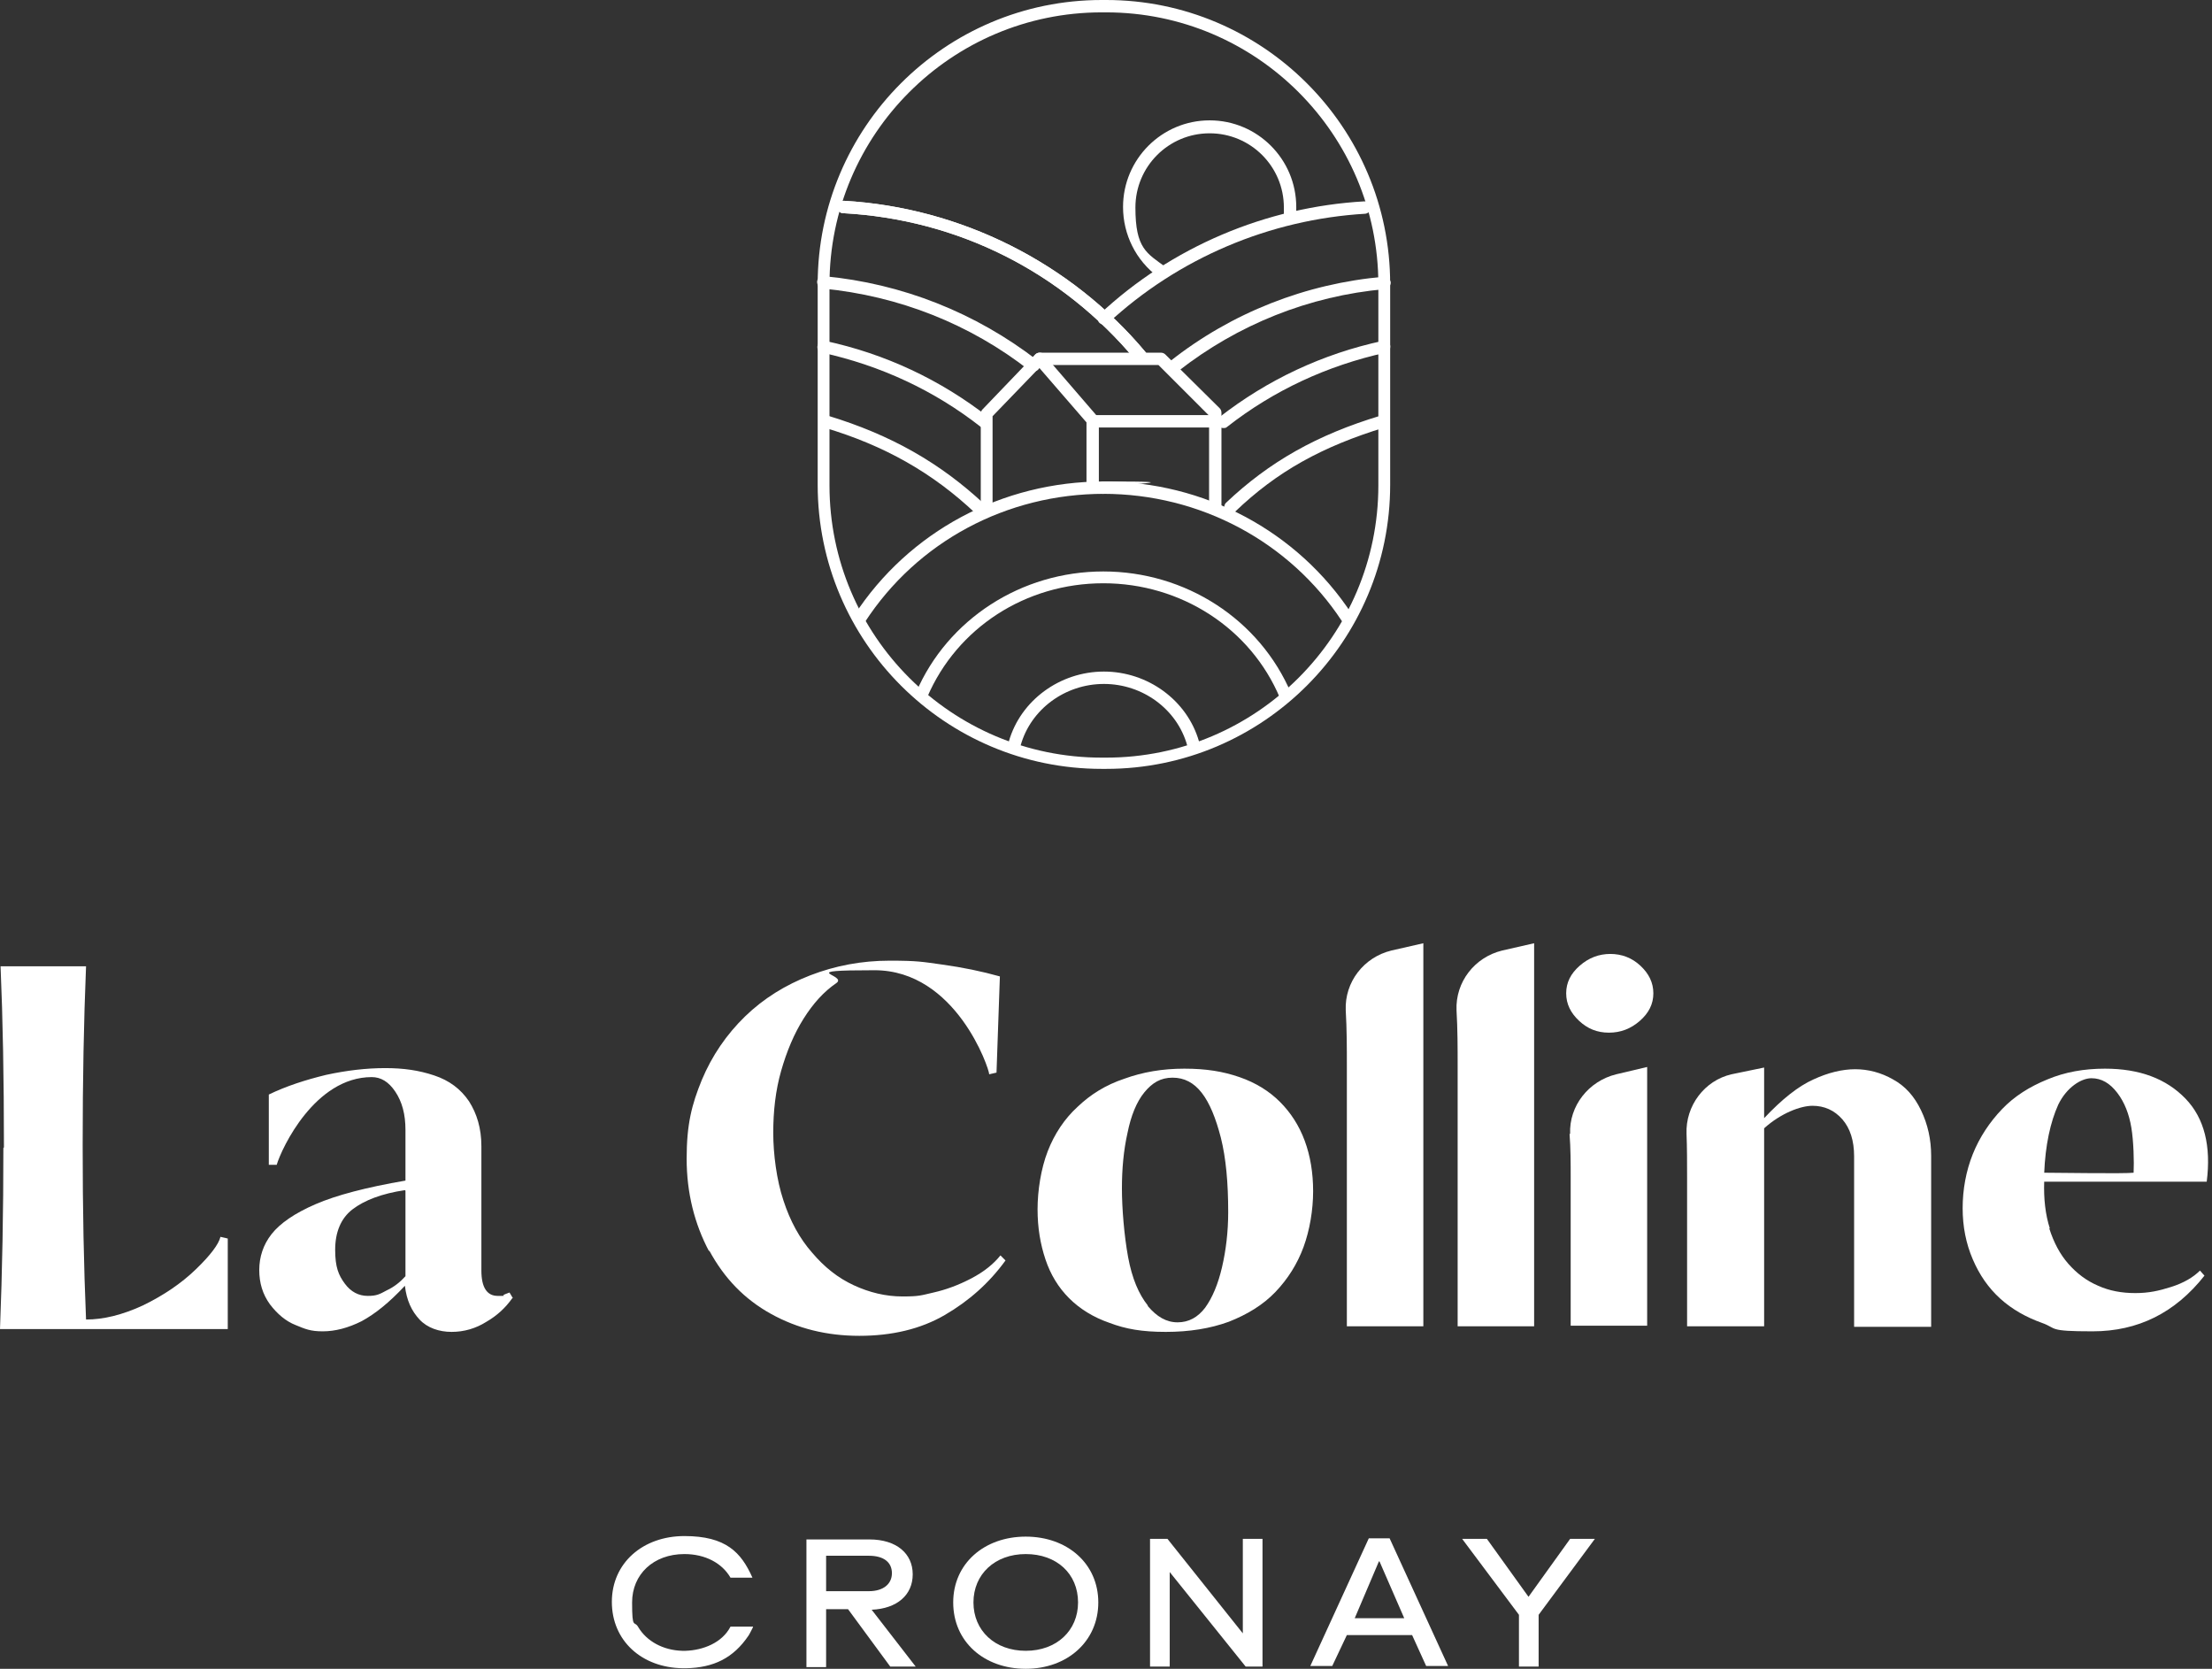 <?xml version="1.0" encoding="UTF-8"?>
<svg xmlns="http://www.w3.org/2000/svg" width="464" height="350" viewBox="0 0 464 350" fill="none">
  <rect x="0" y="0" width="464" height="350" fill="#333333" stroke="none"/>
  <path d="M0.826 240.647C0.826 226.255 0.59 213.633 0.118 202.663H18.049C17.577 214.105 17.341 226.609 17.341 240.175C17.341 253.741 17.577 265.538 18.049 276.744C21.705 276.744 25.598 275.8 29.963 273.795C34.328 271.672 37.984 269.194 41.052 266.245C44.119 263.296 45.888 260.937 46.242 259.403L47.776 259.757V278.75H0C0.472 266.717 0.708 254.095 0.708 240.765L0.826 240.647Z" fill="white"></path>
  <path d="M107.466 272.262C106.05 274.267 104.281 275.919 102.039 277.216C99.798 278.632 97.321 279.339 94.726 279.339C92.13 279.339 89.653 278.514 88.002 276.744C86.35 274.975 85.288 272.734 84.935 269.666C81.632 273.205 78.683 275.565 75.851 277.098C73.02 278.514 70.307 279.222 67.712 279.222C65.117 279.222 64.055 278.75 62.05 277.924C59.926 277.098 58.157 275.565 56.623 273.559C55.09 271.436 54.382 269.077 54.382 266.363C54.382 263.65 55.208 261.055 56.977 258.814C58.746 256.572 61.814 254.449 66.178 252.562C70.543 250.674 76.795 249.023 85.052 247.607V236.99C85.052 233.687 84.345 231.092 82.929 228.969C81.514 226.845 79.862 225.902 77.975 225.902C66.06 225.902 59.1 240.765 58.039 244.304H56.387V229.559C60.044 227.789 64.055 226.492 68.42 225.43C72.784 224.486 76.913 224.014 80.806 224.014C84.699 224.014 87.884 224.486 91.069 225.548C94.254 226.609 96.613 228.379 98.382 230.974C100.034 233.569 100.978 236.636 100.978 240.411V266.481C100.978 270.02 102.157 271.79 104.399 271.79C106.64 271.79 105.224 271.79 105.696 271.554C106.168 271.318 106.64 271.2 106.876 271.082L107.584 272.262H107.466ZM84.935 249.613C80.098 250.32 76.441 251.736 73.964 253.623C71.487 255.511 70.307 258.46 70.307 262.117C70.307 265.774 71.015 267.425 72.312 269.195C73.61 270.964 75.261 271.79 77.149 271.79C79.036 271.79 79.626 271.436 81.16 270.61C82.693 269.902 83.991 268.841 85.052 267.661V249.73L84.935 249.613Z" fill="white"></path>
  <path d="M148.753 262.47C145.686 256.69 144.035 250.202 144.035 243.006C144.035 235.81 145.096 231.682 147.22 226.491C149.343 221.419 152.41 216.936 156.303 213.161C160.196 209.387 164.796 206.555 169.987 204.55C175.177 202.545 180.722 201.483 186.62 201.483C192.518 201.483 193.462 201.719 197.708 202.309C201.955 202.898 205.966 203.724 209.741 204.786L209.033 224.958L207.499 225.312C207.499 224.132 200.54 203.488 183.435 203.488C166.33 203.488 178.008 204.432 175.413 206.201C172.818 207.971 170.577 210.448 168.571 213.633C166.566 216.818 165.032 220.475 163.853 224.604C162.673 228.733 162.201 233.097 162.201 237.58C162.201 242.063 162.909 247.489 164.325 251.736C165.74 256.1 167.745 259.757 170.341 262.706C172.936 265.773 175.767 268.015 179.07 269.548C182.373 271.082 185.794 271.908 189.333 271.908C192.872 271.908 193.226 271.672 195.821 271.082C198.416 270.492 201.011 269.548 203.725 268.133C206.438 266.717 208.443 265.066 209.859 263.296L210.92 264.358C207.499 269.076 203.253 272.851 198.18 275.8C193.108 278.749 187.092 280.165 180.25 280.165C173.408 280.165 167.274 278.632 161.729 275.564C156.185 272.497 151.938 268.133 148.753 262.234V262.47Z" fill="white"></path>
  <path d="M226.019 232.154C228.733 229.559 231.918 227.553 235.811 226.256C239.703 224.84 243.832 224.132 248.433 224.132C253.033 224.132 256.572 224.722 259.993 225.902C263.414 227.081 266.245 228.851 268.487 231.092C270.728 233.333 272.497 236.047 273.677 239.232C274.857 242.417 275.447 245.956 275.447 249.848C275.447 253.741 274.739 257.988 273.441 261.527C272.144 265.066 270.138 268.251 267.543 270.964C264.948 273.677 261.645 275.683 257.752 277.216C253.859 278.632 249.494 279.339 244.54 279.339C239.585 279.339 236.164 278.75 232.743 277.452C229.323 276.272 226.491 274.503 224.25 272.262C222.009 270.02 220.357 267.307 219.296 264.122C218.234 260.937 217.644 257.516 217.644 253.623C217.644 249.73 218.352 245.13 219.767 241.473C221.183 237.816 223.306 234.631 226.019 232.154ZM240.765 273.913C242.652 276.154 244.658 277.334 247.017 277.334C249.376 277.334 251.264 276.272 252.797 274.267C254.331 272.144 255.511 269.313 256.336 265.774C257.162 262.235 257.634 258.342 257.634 254.213C257.634 248.079 257.162 242.889 256.1 238.642C255.039 234.513 253.741 231.328 252.09 229.205C250.438 227.081 248.433 226.02 245.955 226.02C243.478 226.02 241.709 227.081 240.057 229.087C238.406 231.092 237.226 234.041 236.518 237.58C235.693 241.237 235.339 245.13 235.339 249.259C235.339 253.387 235.811 259.168 236.636 263.65C237.462 268.133 238.878 271.436 240.765 273.795V273.913Z" fill="white"></path>
  <path d="M282.524 278.16V223.542C282.524 219.767 282.524 215.875 282.288 211.864C282.052 205.966 286.063 200.775 291.843 199.36L298.567 197.826V278.16H282.406H282.524Z" fill="white"></path>
  <path d="M305.763 278.16V223.542C305.763 219.767 305.763 215.875 305.527 211.864C305.292 205.966 309.302 200.775 315.083 199.36L321.807 197.826V278.16H305.645H305.763Z" fill="white"></path>
  <path d="M337.732 200.068C340.209 200.068 342.332 200.893 344.102 202.545C345.871 204.196 346.815 206.084 346.815 208.325C346.815 210.566 345.871 212.454 343.984 214.105C342.096 215.757 339.973 216.582 337.496 216.582C335.018 216.582 333.013 215.757 331.243 214.105C329.474 212.454 328.53 210.566 328.53 208.325C328.53 206.084 329.474 204.196 331.361 202.545C333.249 200.893 335.372 200.068 337.849 200.068H337.732ZM329.356 237.816C329.12 231.918 333.249 226.727 339.029 225.312L345.517 223.778V278.042H329.474V247.017C329.474 243.95 329.474 240.883 329.238 237.816H329.356Z" fill="white"></path>
  <path d="M370.054 278.16H353.892V246.899C353.892 243.714 353.892 240.765 353.775 237.816C353.539 231.918 357.549 226.609 363.212 225.312L370.054 223.896V234.513C373.828 230.502 377.249 227.789 380.434 226.373C383.501 224.958 386.451 224.25 389.164 224.25C391.877 224.25 394.59 224.958 397.067 226.373C399.663 227.789 401.55 229.912 402.966 232.861C404.381 235.811 405.089 238.996 405.089 242.416V278.278H388.928V242.534C388.928 239.231 388.102 236.636 386.451 234.749C384.799 232.861 382.676 231.918 380.199 231.918C377.721 231.918 373.593 233.451 370.054 236.636V278.278V278.16Z" fill="white"></path>
  <path d="M429.862 257.634C430.806 260.583 432.103 263.06 433.873 265.066C435.642 267.071 437.647 268.605 440.125 269.666C442.484 270.728 445.079 271.2 447.91 271.2C450.741 271.2 452.865 270.728 455.46 269.902C458.055 269.077 460.061 267.897 461.476 266.481L462.42 267.543C456.286 275.329 448.5 279.221 438.945 279.221C429.39 279.221 431.631 278.632 428.328 277.452C425.025 276.272 422.076 274.621 419.599 272.38C417.122 270.138 415.234 267.425 413.819 264.122C412.403 260.819 411.695 257.28 411.695 253.387C411.695 249.495 412.403 245.602 413.819 242.063C415.234 238.524 417.358 235.339 419.953 232.626C422.548 229.912 425.733 227.907 429.508 226.374C433.165 224.84 437.176 224.132 441.54 224.132C448.854 224.132 454.398 226.256 458.409 230.384C462.42 234.513 463.836 240.411 462.892 247.843H428.8C428.682 251.382 429.036 254.685 429.98 257.634H429.862ZM428.8 245.956C431.867 245.956 445.551 246.192 447.556 245.956C447.674 243.714 447.556 239.35 447.085 236.518C446.613 233.687 445.669 231.21 444.135 229.205C442.602 227.199 440.833 226.138 438.709 226.138C436.586 226.138 433.519 228.025 431.749 231.682C430.098 235.339 429.036 240.175 428.8 246.074V245.956Z" fill="white"></path>
  <path d="M157.954 341.271C157.954 341.271 157.128 342.922 157.011 343.04C153.825 347.759 149.697 349.764 143.916 349.882H143.209C134.597 349.764 128.345 344.102 128.345 335.962C128.345 327.823 134.833 322.16 143.563 322.16C152.292 322.16 155.477 325.581 157.836 330.89H153.236C151.466 327.823 147.927 325.935 143.563 325.935C137.075 325.935 132.592 330.182 132.592 336.08C132.592 341.978 133.064 339.737 133.89 341.271C135.659 344.22 139.08 346.107 143.091 346.225H143.799C147.455 346.107 151.466 344.574 153.236 341.153H157.954V341.271Z" fill="white"></path>
  <path d="M192.046 349.528H186.738L177.89 337.496H173.29V349.646H169.161V322.868H182.373C188.035 322.868 191.456 325.817 191.456 330.182C191.456 334.547 188.153 337.378 182.845 337.614L192.164 349.646L192.046 349.528ZM173.29 333.721H182.255C185.322 333.721 187.092 332.187 187.092 329.946C187.092 327.705 185.44 326.289 182.255 326.289H173.29V333.603V333.721Z" fill="white"></path>
  <path d="M199.95 336.08C199.95 327.941 206.438 322.278 215.168 322.278C223.897 322.278 230.385 327.941 230.385 336.08C230.385 344.22 223.897 350 215.168 350C206.438 350 199.95 344.338 199.95 336.08ZM226.138 336.08C226.138 330.064 221.656 325.935 215.168 325.935C208.68 325.935 204.197 330.182 204.197 336.08C204.197 341.978 208.68 346.225 215.168 346.225C221.656 346.225 226.138 341.978 226.138 336.08Z" fill="white"></path>
  <path d="M264.948 349.528H261.291L245.366 329.71V349.528H241.237V322.75H244.894L260.701 342.568V322.75H264.83V349.528H264.948Z" fill="white"></path>
  <path d="M282.525 342.922L279.458 349.41H274.857L287.126 322.632H291.49L303.759 349.41H299.158L296.209 342.922H282.525ZM289.249 327.469L284.177 339.383H294.557L289.367 327.469H289.249Z" fill="white"></path>
  <path d="M322.751 349.528H318.622V338.675L306.708 322.75H311.898L320.627 334.901L329.357 322.75H334.547L322.751 338.675V349.528Z" fill="white"></path>
  <path d="M243.596 58.274C243.36 58.274 243.006 58.274 242.888 58.038C238.288 54.617 235.575 49.191 235.575 43.411C235.575 33.384 243.714 25.244 253.741 25.244C263.768 25.244 271.908 33.384 271.908 43.411C271.908 53.438 271.908 44.709 271.908 45.298C271.908 46.006 271.2 46.596 270.492 46.478C269.784 46.478 269.312 45.77 269.312 45.062C269.312 44.59 269.312 44.001 269.312 43.529C269.312 34.917 262.353 27.958 253.741 27.958C245.13 27.958 238.17 34.917 238.17 43.529C238.17 52.14 240.529 53.084 244.54 56.033C245.13 56.505 245.248 57.213 244.776 57.803C244.54 58.156 244.186 58.274 243.714 58.274H243.596Z" fill="white"></path>
  <path d="M282.524 130.822C282.053 130.822 281.699 130.586 281.463 130.232C270.492 113.599 251.736 103.573 231.446 103.573C211.156 103.573 230.148 102.983 230.148 102.275C230.148 101.567 230.738 100.977 231.446 100.977C252.562 100.977 272.144 111.358 283.586 128.817C283.94 129.407 283.822 130.232 283.232 130.586C282.996 130.704 282.76 130.822 282.524 130.822Z" fill="white"></path>
  <path d="M180.25 131.058C180.014 131.058 179.778 131.058 179.542 130.822C178.952 130.468 178.834 129.643 179.188 129.053C190.63 111.476 210.212 100.977 231.564 100.977C252.915 100.977 232.862 101.567 232.862 102.275C232.862 102.983 232.272 103.573 231.564 103.573C211.156 103.573 192.4 113.599 181.429 130.468C181.193 130.822 180.721 131.058 180.367 131.058H180.25Z" fill="white"></path>
  <path d="M269.667 147.219C269.195 147.219 268.723 146.865 268.487 146.394C262.353 131.766 247.725 122.329 231.446 122.329C215.167 122.329 200.776 131.648 194.523 146.158C194.288 146.865 193.462 147.101 192.872 146.865C192.164 146.63 191.928 145.804 192.164 145.214C198.77 129.879 214.223 119.852 231.446 119.852C248.669 119.852 264.24 129.879 270.846 145.45C271.082 146.158 270.846 146.865 270.139 147.101C270.021 147.101 269.785 147.101 269.667 147.101V147.219Z" fill="white"></path>
  <path d="M250.202 157.246C249.612 157.246 249.141 156.892 249.023 156.303C246.899 148.753 239.703 143.445 231.564 143.445C223.424 143.445 216.229 148.753 214.105 156.303C213.869 157.01 213.161 157.364 212.454 157.128C211.746 156.892 211.392 156.185 211.628 155.477C214.105 146.866 222.363 140.849 231.564 140.849C240.765 140.849 249.023 146.866 251.5 155.477C251.736 156.185 251.264 156.892 250.674 157.128C250.556 157.128 250.438 157.128 250.32 157.128L250.202 157.246Z" fill="white"></path>
  <path d="M207.028 108.409C206.32 108.409 205.73 107.819 205.73 107.111V86.822C205.73 86.468 205.848 86.114 206.084 85.878L217.173 74.317C217.408 74.082 217.762 73.963 218.116 73.963C218.47 73.963 218.824 74.082 219.06 74.435L230.149 87.293C230.385 87.529 230.502 87.883 230.502 88.119V102.275C230.502 102.983 229.913 103.573 229.205 103.573C228.497 103.573 227.907 102.983 227.907 102.275V88.591L217.998 77.148L208.207 87.293V107.111C208.207 107.819 207.617 108.409 206.91 108.409H207.028Z" fill="white"></path>
  <path d="M254.921 108.055C254.213 108.055 253.623 107.465 253.623 106.758V87.175L243.006 76.559H218.116C217.408 76.559 216.818 75.969 216.818 75.261C216.818 74.553 217.408 73.963 218.116 73.963H243.478C243.832 73.963 244.186 74.082 244.422 74.317L255.865 85.642C256.1 85.878 256.218 86.232 256.218 86.586V106.758C256.218 107.465 255.629 108.055 254.921 108.055Z" fill="white"></path>
  <path d="M254.921 89.653H229.323C228.615 89.653 228.025 89.063 228.025 88.355C228.025 87.647 228.615 87.058 229.323 87.058H254.921C255.629 87.058 256.219 87.647 256.219 88.355C256.219 89.063 255.629 89.653 254.921 89.653Z" fill="white"></path>
  <path d="M239.114 75.969C238.76 75.969 238.406 75.851 238.17 75.497C222.717 56.977 200.894 46.006 176.829 44.708C176.121 44.708 175.531 44.001 175.649 43.293C175.649 42.585 176.357 42.113 177.065 42.113C201.484 43.529 224.605 55.089 240.294 73.846C240.766 74.435 240.648 75.261 240.176 75.615C239.94 75.851 239.586 75.969 239.35 75.969H239.114Z" fill="white"></path>
  <path d="M239.114 75.969C238.76 75.969 238.406 75.851 238.17 75.497C222.717 56.977 200.894 46.006 176.829 44.708C176.121 44.708 175.531 44.001 175.649 43.293C175.649 42.585 176.357 42.113 177.065 42.113C201.484 43.529 224.605 55.089 240.294 73.846C240.766 74.435 240.648 75.261 240.176 75.615C239.94 75.851 239.586 75.969 239.35 75.969H239.114Z" fill="white"></path>
  <path d="M216.819 77.974C216.583 77.974 216.229 77.974 215.993 77.738C203.489 67.947 188.507 62.049 172.582 60.516C171.874 60.516 171.402 59.808 171.402 59.1C171.402 58.392 172.11 57.92 172.818 57.92C189.215 59.454 204.668 65.588 217.644 75.615C218.234 76.087 218.352 76.913 217.88 77.385C217.644 77.738 217.29 77.856 216.819 77.856V77.974Z" fill="white"></path>
  <path d="M206.556 89.771C206.32 89.771 205.966 89.771 205.73 89.535C195.939 81.867 184.732 76.677 172.464 73.963C171.756 73.846 171.284 73.138 171.52 72.43C171.756 71.722 172.346 71.25 173.054 71.486C185.676 74.2 197.237 79.626 207.381 87.529C207.971 88.001 208.089 88.827 207.617 89.299C207.381 89.653 207.028 89.771 206.556 89.771Z" fill="white"></path>
  <path d="M205.494 108.055C205.14 108.055 204.904 108.055 204.668 107.701C195.703 99.208 185.558 93.428 172.818 89.653C172.11 89.417 171.756 88.709 171.992 88.001C172.228 87.293 172.936 86.94 173.644 87.176C186.856 91.186 197.237 97.085 206.556 105.814C207.028 106.286 207.146 107.112 206.556 107.583C206.32 107.819 205.966 107.937 205.612 107.937L205.494 108.055Z" fill="white"></path>
  <path d="M231.564 68.065C231.21 68.065 230.856 67.947 230.62 67.712C230.149 67.24 230.149 66.414 230.62 65.942C245.72 51.786 265.538 43.411 286.182 42.231C286.889 42.231 287.479 42.703 287.597 43.411C287.597 44.119 287.125 44.709 286.418 44.826C266.364 46.006 247.135 54.146 232.39 67.829C232.154 68.065 231.8 68.183 231.564 68.183V68.065Z" fill="white"></path>
  <path d="M246.309 77.974C245.955 77.974 245.602 77.856 245.248 77.502C244.776 76.913 244.894 76.087 245.484 75.733C258.342 65.588 273.913 59.454 290.31 58.038C291.018 58.038 291.608 58.51 291.726 59.218C291.726 59.926 291.254 60.516 290.546 60.633C274.621 62.049 259.639 68.065 247.135 77.856C246.899 78.092 246.663 78.092 246.309 78.092V77.974Z" fill="white"></path>
  <path d="M256.573 89.771C256.219 89.771 255.865 89.653 255.511 89.299C255.039 88.709 255.157 87.883 255.747 87.529C265.892 79.626 277.452 74.2 290.074 71.486C290.782 71.368 291.49 71.722 291.608 72.43C291.726 73.138 291.372 73.846 290.664 73.964C278.396 76.677 267.189 81.867 257.398 89.535C257.162 89.771 256.926 89.771 256.573 89.771Z" fill="white"></path>
  <path d="M258.106 107.583C257.752 107.583 257.398 107.465 257.162 107.229C256.691 106.758 256.691 105.932 257.162 105.46C266.246 96.849 276.273 91.186 289.603 87.176C290.31 86.94 291.018 87.412 291.254 88.001C291.49 88.709 291.018 89.417 290.428 89.653C277.334 93.664 267.897 98.854 259.05 107.347C258.814 107.583 258.46 107.701 258.224 107.701L258.106 107.583Z" fill="white"></path>
  <path d="M232.036 161.257H231.092C198.298 161.257 171.521 134.597 171.521 101.685V59.572C171.521 26.778 198.18 0 231.092 0H232.036C264.83 0 291.608 26.66 291.608 59.572V101.685C291.608 134.479 264.948 161.257 232.036 161.257ZM231.092 2.595C199.596 2.595 173.998 28.193 173.998 59.69V101.803C173.998 133.3 199.596 158.898 231.092 158.898H232.036C263.533 158.898 289.131 133.3 289.131 101.803V59.69C289.131 28.193 263.533 2.595 232.036 2.595H231.092Z" fill="white"></path>
</svg>
